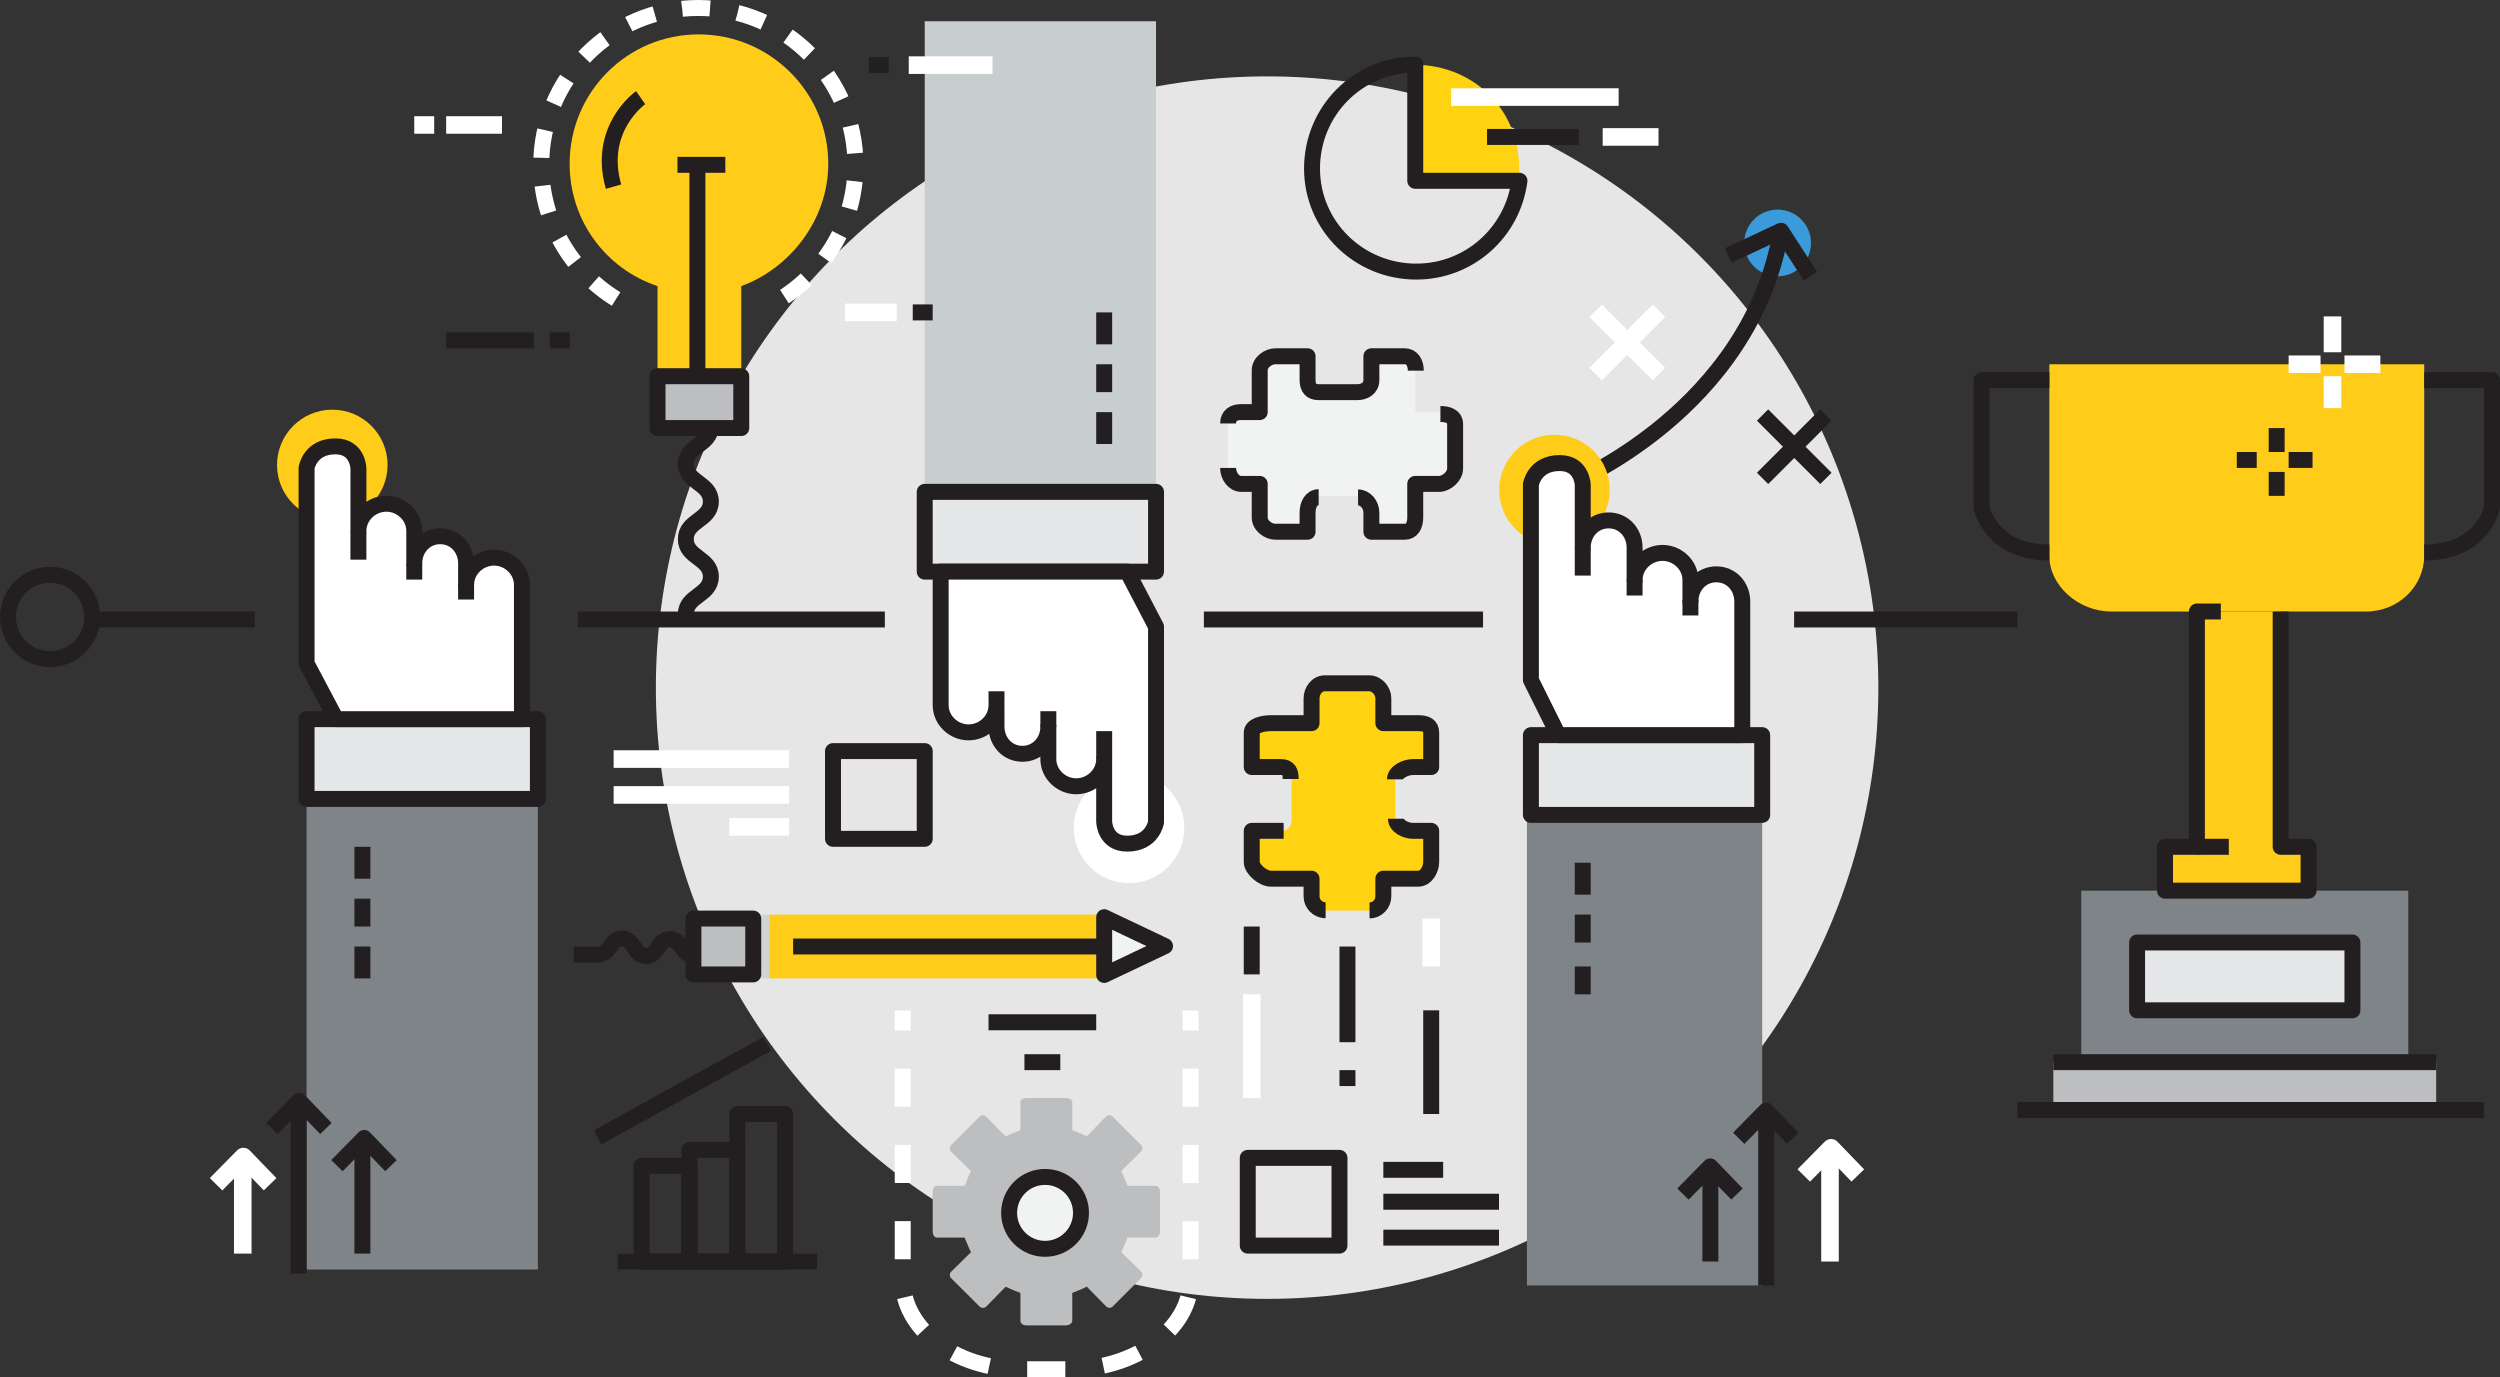 <?xml version="1.0" encoding="utf-8"?>

<!DOCTYPE svg PUBLIC "-//W3C//DTD SVG 1.1//EN" "http://www.w3.org/Graphics/SVG/1.1/DTD/svg11.dtd">
<svg version="1.1" xmlns="http://www.w3.org/2000/svg" xmlns:xlink="http://www.w3.org/1999/xlink" x="0px" y="0px"
	 width="852.767px" height="469.775px" viewBox="0 0 852.767 469.775" enable-background="new 0 0 852.767 469.775"
	 xml:space="preserve">
<rect x="0" y="0" width="852.767" height="469.775" fill="#333333" stroke="none"/>
<g id="Background-1">
</g>
<g id="Artwork-1">
</g>
<g id="Background">
	<circle fill="#E6E6E6" cx="432.221" cy="234.554" r="208.5"/>
</g>
<g id="Artwork-2">
	<g>
		
			<circle fill="none" stroke="#231F20" stroke-width="5.441" stroke-linejoin="round" stroke-miterlimit="10" cx="17.089" cy="210.44" r="14.368"/>
		<circle fill="#3B9ADA" cx="606.351" cy="82.876" r="11.383"/>
		<path fill="none" stroke="#231F20" stroke-width="5.441" stroke-linejoin="round" stroke-miterlimit="10" d="M535.207,165.158
			c0,0,61.836-24.984,72.322-86.448"/>
		<circle fill="#FFCC19" cx="113.349" cy="158.599" r="18.853"/>
		<circle fill="#FFFFFF" cx="385.12" cy="282.389" r="18.853"/>
		<circle fill="#FFCC19" cx="530.253" cy="167.137" r="18.853"/>
		<g>
			<rect x="104.573" y="272.524" fill="#7E8488" width="78.9" height="160.521"/>
			
				<rect x="104.573" y="245.317" fill="#E6E7E8" stroke="#231F20" stroke-width="5.441" stroke-linejoin="round" stroke-miterlimit="10" width="78.9" height="27.207"/>
			<g>
				<path fill="#FFFFFF" stroke="#231F20" stroke-width="5.441" stroke-linejoin="round" stroke-miterlimit="10" d="
					M178.032,199.489c0-5.123-4.403-9.275-9.522-9.275c-5.12,0-9.522,4.153-9.522,9.275v-7.311c0-5.121-3.723-9.271-8.841-9.271
					c-5.124,0-8.843,4.151-8.843,9.271v-11.08c0-5.121-4.399-9.273-9.522-9.273c-5.123,0-9.522,4.153-9.522,9.273v-21.292
					c0,0-0.121-7.546-7.865-7.546c-8.653,0-9.819,7.307-9.819,7.307v66.718l10.077,19.033h63.382V216.62c0,0,0-3.433,0-5.501
					V199.489z"/>
				
					<line fill="none" stroke="#231F20" stroke-width="5.441" stroke-linejoin="round" stroke-miterlimit="10" x1="122.258" y1="181.38" x2="122.258" y2="190.903"/>
				
					<line fill="none" stroke="#231F20" stroke-width="5.441" stroke-linejoin="round" stroke-miterlimit="10" x1="141.303" y1="192.263" x2="141.303" y2="197.705"/>
				
					<line fill="none" stroke="#231F20" stroke-width="5.441" stroke-linejoin="round" stroke-miterlimit="10" x1="158.987" y1="199.065" x2="158.987" y2="204.506"/>
			</g>
			
				<line fill="none" stroke="#231F20" stroke-width="5.441" stroke-linejoin="round" stroke-miterlimit="10" x1="123.618" y1="288.848" x2="123.618" y2="299.731"/>
			
				<line fill="none" stroke="#231F20" stroke-width="5.441" stroke-linejoin="round" stroke-miterlimit="10" x1="123.618" y1="306.533" x2="123.618" y2="316.055"/>
			
				<line fill="none" stroke="#231F20" stroke-width="5.441" stroke-linejoin="round" stroke-miterlimit="10" x1="123.618" y1="322.857" x2="123.618" y2="333.74"/>
		</g>
		<g>
			<rect x="520.841" y="277.965" fill="#7E8488" width="80.261" height="160.521"/>
			
				<rect x="522.201" y="250.758" fill="#E6E7E8" stroke="#231F20" stroke-width="5.441" stroke-linejoin="round" stroke-miterlimit="10" width="78.9" height="27.207"/>
			<g>
				<path fill="#FFFFFF" stroke="#231F20" stroke-width="5.441" stroke-linejoin="round" stroke-miterlimit="10" d="M594.3,205.18
					c0-5.122-3.723-9.275-8.843-9.275s-8.842,4.153-8.842,9.275v-7.312c0-5.119-4.402-9.27-9.522-9.27
					c-5.123,0-9.522,4.151-9.522,9.27v-11.078c0-5.121-3.72-9.274-8.843-9.274c-5.122,0-8.842,4.153-8.842,9.274v-21.293
					c0,0-0.12-7.545-7.867-7.545c-8.651,0-9.817,7.306-9.817,7.306v66.719l9.353,18.782H594.3v-28.448c0,0,0-3.433,0-5.501V205.18z"
					/>
				
					<line fill="none" stroke="#231F20" stroke-width="5.441" stroke-linejoin="round" stroke-miterlimit="10" x1="539.886" y1="186.822" x2="539.886" y2="196.344"/>
				
					<line fill="none" stroke="#231F20" stroke-width="5.441" stroke-linejoin="round" stroke-miterlimit="10" x1="557.57" y1="197.705" x2="557.57" y2="203.146"/>
				
					<line fill="none" stroke="#231F20" stroke-width="5.441" stroke-linejoin="round" stroke-miterlimit="10" x1="576.615" y1="204.506" x2="576.615" y2="209.948"/>
			</g>
			
				<line fill="none" stroke="#231F20" stroke-width="5.441" stroke-linejoin="round" stroke-miterlimit="10" x1="539.886" y1="294.29" x2="539.886" y2="305.172"/>
			
				<line fill="none" stroke="#231F20" stroke-width="5.441" stroke-linejoin="round" stroke-miterlimit="10" x1="539.886" y1="311.974" x2="539.886" y2="321.497"/>
			
				<line fill="none" stroke="#231F20" stroke-width="5.441" stroke-linejoin="round" stroke-miterlimit="10" x1="539.886" y1="329.659" x2="539.886" y2="339.181"/>
		</g>
		<g>
			<rect x="315.428" y="7.255" fill="#C8CDCF" width="78.9" height="160.521"/>
			
				<rect x="315.428" y="167.777" fill="#E6E7E8" stroke="#231F20" stroke-width="5.441" stroke-linejoin="round" stroke-miterlimit="10" width="78.9" height="27.207"/>
			<g>
				<path fill="#FFFFFF" stroke="#231F20" stroke-width="5.441" stroke-linejoin="round" stroke-miterlimit="10" d="
					M320.869,240.542c0,5.124,4.401,9.275,9.522,9.275c5.121,0,9.522-4.151,9.522-9.275v7.312c0,5.12,3.722,9.271,8.841,9.271
					c5.124,0,8.843-4.151,8.843-9.271v11.078c0,5.121,4.399,9.274,9.522,9.274c5.123,0,9.522-4.153,9.522-9.274v21.294
					c0,0,0.12,7.544,7.865,7.544c8.653,0,9.82-7.306,9.82-7.306v-66.719l-9.798-18.762h-63.661v28.429c0,0,0,3.433,0,5.5V240.542z"
					/>
				
					<line fill="none" stroke="#231F20" stroke-width="5.441" stroke-linejoin="round" stroke-miterlimit="10" x1="376.644" y1="258.92" x2="376.644" y2="249.398"/>
				
					<line fill="none" stroke="#231F20" stroke-width="5.441" stroke-linejoin="round" stroke-miterlimit="10" x1="357.599" y1="248.038" x2="357.599" y2="242.596"/>
				
					<line fill="none" stroke="#231F20" stroke-width="5.441" stroke-linejoin="round" stroke-miterlimit="10" x1="339.914" y1="239.875" x2="339.914" y2="235.794"/>
			</g>
			
				<line fill="none" stroke="#231F20" stroke-width="5.441" stroke-linejoin="round" stroke-miterlimit="10" x1="376.644" y1="151.453" x2="376.644" y2="140.57"/>
			
				<line fill="none" stroke="#231F20" stroke-width="5.441" stroke-linejoin="round" stroke-miterlimit="10" x1="376.644" y1="133.768" x2="376.644" y2="124.246"/>
			
				<line fill="none" stroke="#231F20" stroke-width="5.441" stroke-linejoin="round" stroke-miterlimit="10" x1="376.644" y1="117.444" x2="376.644" y2="106.561"/>
		</g>
		
			<line fill="none" stroke="#231F20" stroke-width="5.441" stroke-linejoin="round" stroke-miterlimit="10" x1="86.889" y1="211.308" x2="32.475" y2="211.308"/>
		
			<line fill="none" stroke="#231F20" stroke-width="5.441" stroke-linejoin="round" stroke-miterlimit="10" x1="301.824" y1="211.308" x2="197.077" y2="211.308"/>
		
			<line fill="none" stroke="#231F20" stroke-width="5.441" stroke-linejoin="round" stroke-miterlimit="10" x1="505.877" y1="211.308" x2="410.652" y2="211.308"/>
		
			<line fill="none" stroke="#231F20" stroke-width="5.441" stroke-linejoin="round" stroke-miterlimit="10" x1="688.164" y1="211.308" x2="611.984" y2="211.308"/>
		<g>
			<path fill="#BCBEC0" d="M365.761,450.562v-9.537c1.36-0.55,3.297-1.269,4.934-2.143l6.627,6.745c0.641,0.64,1.62,0.64,2.257,0
				l9.633-9.662c0.641-0.64,0.626-1.678-0.014-2.313l-6.753-6.537c0.874-1.634,1.586-3.592,2.134-4.953h9.54
				c0.901,0,1.569-1.157,1.569-2.062v-13.666c0-0.903-0.668-1.957-1.569-1.957h-9.54c-0.548-1.36-1.268-3.369-2.142-5.003
				l6.746-6.667c0.64-0.642,0.64-1.636,0-2.275l-9.666-9.645c-0.637-0.642-1.671-0.631-2.312,0.009l-6.512,6.749
				c-1.637-0.87-3.573-1.583-4.934-2.139v-9.537c0-0.9-1.198-1.42-2.103-1.42H349.99c-0.901,0-1.914,0.52-1.914,1.42v9.537
				c-1.36,0.556-3.391,1.274-5.021,2.145l-6.68-6.744c-0.638-0.642-1.64-0.642-2.281,0l-9.648,9.665
				c-0.641,0.639-0.632,1.674,0.008,2.316l6.757,6.586c-0.874,1.634-1.596,3.643-2.144,5.003h-9.534
				c-0.908,0-1.387,1.054-1.387,1.957v13.666c0,0.904,0.479,2.062,1.387,2.062h9.534c0.548,1.36,1.274,3.319,2.147,4.953
				l-6.752,6.644c-0.64,0.635-0.64,1.619,0,2.26l9.665,9.635c0.641,0.641,1.678,0.627,2.316-0.013l6.61-6.751
				c1.63,0.875,3.66,1.586,5.021,2.136v9.537c0,0.903,1.012,1.528,1.914,1.528h13.668
				C364.563,452.09,365.761,451.466,365.761,450.562z"/>
			<path fill="#F1F2F2" stroke="#231F20" stroke-width="5.441" stroke-linejoin="round" stroke-miterlimit="10" d="
				M356.474,425.982c-6.771,0-12.258-5.492-12.258-12.262c0-6.774,5.487-12.265,12.258-12.265c6.774,0,12.261,5.491,12.261,12.265
				C368.735,420.49,363.248,425.982,356.474,425.982z"/>
		</g>
		
			<path fill="none" stroke="#FFFFFF" stroke-width="5.441" stroke-linejoin="round" stroke-miterlimit="10" stroke-dasharray="9.523" d="
			M210.141,101.983c-15.316-9.434-25.528-26.358-25.529-45.667c0-29.6,23.996-53.595,53.595-53.595
			c29.601,0,53.596,23.996,53.596,53.595c0,19.205-10.101,36.051-25.281,45.514"/>
		<g>
			<g>
				
					<line fill="none" stroke="#FFFFFF" stroke-width="5.441" stroke-linejoin="round" x1="307.928" y1="344.687" x2="307.928" y2="351.488"/>
				<path fill="none" stroke="#FFFFFF" stroke-width="5.441" stroke-linejoin="round" stroke-dasharray="13.011,13.011" d="
					M307.928,364.499v72.183c0,16.577,17.832,30.373,40.265,30.373h16.728c22.434,0,41.186-13.796,41.186-30.373v-78.688"/>
				
					<line fill="none" stroke="#FFFFFF" stroke-width="5.441" stroke-linejoin="round" x1="406.107" y1="351.488" x2="406.107" y2="344.687"/>
			</g>
		</g>
		<g>
			<g>
				<rect x="256.933" y="311.974" fill="#D1D3D4" width="5.441" height="21.766"/>
				<rect x="262.374" y="311.974" fill="#FFCC19" width="114.27" height="21.766"/>
				
					<rect x="236.527" y="313.334" fill="#BCBEC0" stroke="#231F20" stroke-width="5.441" stroke-linejoin="round" stroke-miterlimit="10" width="20.405" height="19.045"/>
			</g>
			<polygon fill="#F1F2F2" stroke="#231F20" stroke-width="5.441" stroke-linejoin="round" stroke-miterlimit="10" points="
				397.408,322.712 376.644,312.86 376.644,332.563 			"/>
			
				<line fill="none" stroke="#231F20" stroke-width="5.441" stroke-linejoin="round" stroke-miterlimit="10" x1="376.644" y1="322.857" x2="270.536" y2="322.857"/>
		</g>
		<g>
			
				<rect x="284.14" y="256.2" fill="none" stroke="#231F20" stroke-width="5.441" stroke-linejoin="round" stroke-miterlimit="10" width="31.288" height="29.928"/>
			
				<line fill="none" stroke="#FFFFFF" stroke-width="6" stroke-linejoin="round" stroke-miterlimit="10" x1="269.176" y1="282.046" x2="248.771" y2="282.046"/>
			
				<line fill="none" stroke="#FFFFFF" stroke-width="6" stroke-linejoin="round" stroke-miterlimit="10" x1="269.176" y1="271.164" x2="209.32" y2="271.164"/>
			
				<line fill="none" stroke="#FFFFFF" stroke-width="6" stroke-linejoin="round" stroke-miterlimit="10" x1="269.176" y1="258.92" x2="209.32" y2="258.92"/>
		</g>
		<g>
			
				<rect x="425.616" y="394.956" fill="none" stroke="#231F20" stroke-width="5.441" stroke-linejoin="round" stroke-miterlimit="10" width="31.288" height="29.928"/>
			
				<line fill="none" stroke="#231F20" stroke-width="5.441" stroke-linejoin="round" stroke-miterlimit="10" x1="471.868" y1="399.037" x2="492.273" y2="399.037"/>
			
				<line fill="none" stroke="#231F20" stroke-width="5.441" stroke-linejoin="round" stroke-miterlimit="10" x1="471.868" y1="409.919" x2="511.318" y2="409.919"/>
			
				<line fill="none" stroke="#231F20" stroke-width="5.441" stroke-linejoin="round" stroke-miterlimit="10" x1="471.868" y1="422.163" x2="511.318" y2="422.163"/>
		</g>
		<g>
			<path fill="#F1F2F2" d="M490.913,140.57h-8.162v-14.255c0-2.772-1.157-4.79-3.594-4.79h-11.37v8.136
				c0,2.773-2.358,4.107-4.793,4.107h-13.224c-2.437,0-3.749-1.334-3.749-4.107v-8.136h-10.945c-2.436,0-5.379,2.018-5.379,4.79
				v14.255h-6.377c-2.435,0-4.506,1.38-4.506,4.153v15.062c0,2.772,2.071,5.272,4.506,5.272h6.377v11.462
				c0,2.773,2.943,4.862,5.379,4.862h10.945v-6.536c0-2.772,1.312-5.707,3.749-5.707h13.224c2.435,0,4.793,2.935,4.793,5.707v6.536
				h11.37c2.437,0,3.594-2.089,3.594-4.862v-11.462h8.162c2.435,0,5.441-2.5,5.441-5.272v-15.062
				C496.354,141.95,493.348,140.57,490.913,140.57z"/>
			<path fill="none" stroke="#231F20" stroke-width="5.441" stroke-linejoin="round" stroke-miterlimit="10" d="M463.241,169.672
				c2.436,0,4.546,2.4,4.546,5.172v6.536h11.37c2.437,0,3.594-2.089,3.594-4.862v-11.462h8.162c2.435,0,5.441-2.5,5.441-5.272
				v-15.062c0-2.772-2.58-3.508-5.016-3.508"/>
			<path fill="none" stroke="#231F20" stroke-width="5.441" stroke-linejoin="round" stroke-miterlimit="10" d="M418.913,159.611
				c0,2.771,1.973,5.445,4.407,5.445h6.377v11.462c0,2.773,2.943,4.862,5.379,4.862h10.945v-6.536c0-2.772,1.35-5.259,3.786-5.259"
				/>
			<path fill="none" stroke="#231F20" stroke-width="5.441" stroke-linejoin="round" stroke-miterlimit="10" d="M482.942,126.43
				c0-2.771-1.349-4.905-3.785-4.905h-11.37v8.136c0,2.773-2.358,4.107-4.793,4.107h-13.224c-2.437,0-3.749-1.334-3.749-4.107
				v-8.136h-10.945c-2.436,0-5.379,2.018-5.379,4.79v14.255h-6.377c-2.435,0-4.407,1.115-4.407,3.888"/>
		</g>
		<g>
			<path fill="#FFD311" d="M447.382,238.182v8.496h-13.845c-2.771,0-6.561,0.824-6.561,3.26v11.704h9.907
				c2.774,0,3.696,2.025,3.696,4.458v13.225c0,2.437-0.922,4.083-3.696,4.083h-9.907v10.612c0,2.437,3.789,5.712,6.561,5.712h13.845
				v6.043c0,2.434,1.79,4.839,4.564,4.839h15.061c2.772,0,4.861-2.406,4.861-4.839v-6.043h11.874c2.772,0,4.45-3.276,4.45-5.712
				v-10.612h-6.126c-2.77,0-6.117-1.646-6.117-4.083V266.1c0-2.434,3.348-4.458,6.117-4.458h6.126v-11.704
				c0-2.437-1.678-3.26-4.45-3.26h-11.874v-8.496c0-2.435-2.089-5.108-4.861-5.108h-15.061
				C449.172,233.074,447.382,235.747,447.382,238.182z"/>
			<path fill="none" stroke="#231F20" stroke-width="5.441" stroke-linejoin="round" stroke-miterlimit="10" d="M467.161,310.537
				c2.772,0,4.707-2.329,4.707-4.762v-6.043h11.874c2.772,0,4.45-3.276,4.45-5.712v-10.612h-6.126c-2.77,0-5.896-1.694-5.896-4.13"
				/>
			<path fill="none" stroke="#231F20" stroke-width="5.441" stroke-linejoin="round" stroke-miterlimit="10" d="M437.859,283.407
				h-10.883v10.612c0,2.437,3.789,5.712,6.561,5.712h13.845v6.043c0,2.434,2.021,4.714,4.794,4.714"/>
			<path fill="none" stroke="#231F20" stroke-width="5.441" stroke-linejoin="round" stroke-miterlimit="10" d="M475.828,265.84
				c0-2.434,3.469-4.199,6.238-4.199h6.126v-11.704c0-2.437-1.678-3.26-4.45-3.26h-11.874v-8.496c0-2.435-2.089-5.108-4.861-5.108
				h-15.061c-2.774,0-4.564,2.673-4.564,5.108v8.496h-13.845c-2.771,0-6.561,0.824-6.561,3.26v11.704h9.907
				c2.774,0,3.372,1.637,3.372,4.07"/>
		</g>
		
			<line fill="none" stroke="#231F20" stroke-width="5.441" stroke-linejoin="round" stroke-miterlimit="10" x1="459.625" y1="322.857" x2="459.625" y2="355.505"/>
		
			<line fill="none" stroke="#FFFFFF" stroke-width="6" stroke-linejoin="round" stroke-miterlimit="10" x1="488.192" y1="313.334" x2="488.192" y2="329.659"/>
		
			<line fill="none" stroke="#231F20" stroke-width="5.441" stroke-linejoin="round" stroke-miterlimit="10" x1="426.977" y1="316.055" x2="426.977" y2="332.379"/>
		
			<rect x="218.843" y="397.676" fill="none" stroke="#231F20" stroke-width="5.441" stroke-linejoin="round" stroke-miterlimit="10" width="16.324" height="32.648"/>
		
			<rect x="235.167" y="392.235" fill="none" stroke="#231F20" stroke-width="5.441" stroke-linejoin="round" stroke-miterlimit="10" width="16.324" height="38.09"/>
		
			<rect x="251.491" y="379.992" fill="none" stroke="#231F20" stroke-width="5.441" stroke-linejoin="round" stroke-miterlimit="10" width="16.324" height="50.333"/>
		
			<line fill="none" stroke="#231F20" stroke-width="5.441" stroke-linejoin="round" stroke-miterlimit="10" x1="210.681" y1="430.325" x2="278.698" y2="430.325"/>
		
			<line fill="none" stroke="#231F20" stroke-width="5.441" stroke-linejoin="round" stroke-miterlimit="10" x1="203.821" y1="387.948" x2="261.682" y2="356.07"/>
		<path fill="none" stroke="#231F20" stroke-width="5.441" stroke-linejoin="round" stroke-miterlimit="10" d="M236.644,325.883
			c-4.086,0-4.016-5.539-8.103-5.539c-4.091,0-4.056,5.767-8.146,5.767c-4.093,0-4.076-5.958-8.169-5.958
			c-4.093,0-4.075,5.424-8.168,5.424h-8.341"/>
		
			<line fill="none" stroke="#FFFFFF" stroke-width="6" stroke-linejoin="round" stroke-miterlimit="10" x1="426.977" y1="339.181" x2="426.977" y2="374.55"/>
		
			<line fill="none" stroke="#231F20" stroke-width="5.441" stroke-linejoin="round" stroke-miterlimit="10" x1="488.192" y1="344.623" x2="488.192" y2="379.992"/>
		
			<line fill="none" stroke="#231F20" stroke-width="5.441" stroke-linejoin="round" stroke-miterlimit="10" x1="459.625" y1="365.028" x2="459.625" y2="370.469"/>
		<polyline fill="none" stroke="#231F20" stroke-width="5.441" stroke-linejoin="round" stroke-miterlimit="10" points="
			589.509,87.146 607.529,78.71 617.538,94.169 		"/>
		<g>
			
				<line fill="none" stroke="#231F20" stroke-width="5.441" stroke-linejoin="round" stroke-miterlimit="10" x1="601.22" y1="141.57" x2="622.83" y2="163.18"/>
			
				<line fill="none" stroke="#231F20" stroke-width="5.441" stroke-linejoin="round" stroke-miterlimit="10" x1="601.22" y1="163.18" x2="622.83" y2="141.57"/>
		</g>
		<g>
			
				<line fill="none" stroke="#FFFFFF" stroke-width="6" stroke-linejoin="round" stroke-miterlimit="10" x1="544.304" y1="105.999" x2="565.914" y2="127.608"/>
			
				<line fill="none" stroke="#FFFFFF" stroke-width="6" stroke-linejoin="round" stroke-miterlimit="10" x1="544.304" y1="127.608" x2="565.914" y2="105.999"/>
		</g>
		<g>
			<g>
				<rect x="709.93" y="303.812" fill="#7E8488" width="111.549" height="58.495"/>
				<g>
					<path fill="#FFCC19" d="M699.047,124.246v65.347c0,10.216,9.923,18.995,21.074,18.995h86.969c11.15,0,19.83-8.778,19.83-18.995
						v-65.347H699.047z"/>
				</g>
				<polyline fill="#FFCC19" stroke="#231F20" stroke-width="5.441" stroke-linejoin="round" stroke-miterlimit="10" points="
					777.947,208.587 777.947,288.848 787.47,288.848 787.47,303.812 738.497,303.812 738.497,288.848 749.38,288.848 
					749.38,208.587 757.542,208.587 				"/>
				
					<line fill="none" stroke="#231F20" stroke-width="5.441" stroke-linejoin="round" stroke-miterlimit="10" x1="749.38" y1="288.848" x2="760.263" y2="288.848"/>
				<rect x="700.407" y="362.307" fill="#BCBEC0" width="130.594" height="16.324"/>
				
					<rect x="728.975" y="321.497" fill="#E6E7E8" stroke="#231F20" stroke-width="5.441" stroke-linejoin="round" stroke-miterlimit="10" width="73.459" height="23.126"/>
				<path fill="none" stroke="#231F20" stroke-width="5.441" stroke-linejoin="round" stroke-miterlimit="10" d="M826.92,129.687
					h23.126v32.935v10.492c0,0-3.029,15.339-23.124,15.339"/>
				<path fill="none" stroke="#231F20" stroke-width="5.441" stroke-linejoin="round" stroke-miterlimit="10" d="M699.047,129.687
					h-23.126v32.935v10.492c0,0,3.028,15.339,23.123,15.339"/>
				
					<line fill="none" stroke="#231F20" stroke-width="5.441" stroke-linejoin="round" stroke-miterlimit="10" x1="700.407" y1="362.307" x2="831.001" y2="362.307"/>
			</g>
			<g>
				
					<line fill="none" stroke="#FFFFFF" stroke-width="6" stroke-linejoin="round" stroke-miterlimit="10" x1="795.632" y1="107.921" x2="795.632" y2="120.165"/>
				
					<line fill="none" stroke="#FFFFFF" stroke-width="6" stroke-linejoin="round" stroke-miterlimit="10" x1="795.632" y1="128.327" x2="795.632" y2="139.209"/>
				
					<line fill="none" stroke="#FFFFFF" stroke-width="6" stroke-linejoin="round" stroke-miterlimit="10" x1="780.668" y1="124.246" x2="791.551" y2="124.246"/>
				
					<line fill="none" stroke="#FFFFFF" stroke-width="6" stroke-linejoin="round" stroke-miterlimit="10" x1="799.713" y1="124.246" x2="811.956" y2="124.246"/>
			</g>
			<g>
				
					<line fill="none" stroke="#231F20" stroke-width="5.441" stroke-linejoin="round" stroke-miterlimit="10" x1="776.587" y1="146.011" x2="776.587" y2="154.173"/>
				
					<line fill="none" stroke="#231F20" stroke-width="5.441" stroke-linejoin="round" stroke-miterlimit="10" x1="776.587" y1="160.975" x2="776.587" y2="169.137"/>
				
					<line fill="none" stroke="#231F20" stroke-width="5.441" stroke-linejoin="round" stroke-miterlimit="10" x1="762.983" y1="156.894" x2="769.785" y2="156.894"/>
				
					<line fill="none" stroke="#231F20" stroke-width="5.441" stroke-linejoin="round" stroke-miterlimit="10" x1="780.668" y1="156.894" x2="788.83" y2="156.894"/>
			</g>
			
				<line fill="none" stroke="#231F20" stroke-width="5.441" stroke-linejoin="round" stroke-miterlimit="10" x1="688.164" y1="378.631" x2="847.325" y2="378.631"/>
		</g>
		<g>
			<polyline fill="none" stroke="#FFFFFF" stroke-width="6" stroke-linejoin="round" stroke-miterlimit="10" points="
				73.705,403.955 83.018,394.509 92.133,403.955 			"/>
			
				<line fill="none" stroke="#FFFFFF" stroke-width="6" stroke-linejoin="round" stroke-miterlimit="10" x1="82.808" y1="394.956" x2="82.808" y2="427.604"/>
			<polyline fill="none" stroke="#231F20" stroke-width="5.441" stroke-linejoin="round" stroke-miterlimit="10" points="
				92.728,384.93 102.042,375.487 111.157,384.93 			"/>
			
				<line fill="none" stroke="#231F20" stroke-width="5.441" stroke-linejoin="round" stroke-miterlimit="10" x1="101.853" y1="375.911" x2="101.853" y2="434.406"/>
			<polyline fill="none" stroke="#231F20" stroke-width="5.441" stroke-linejoin="round" stroke-miterlimit="10" points="
				114.922,397.614 124.236,388.169 133.351,397.614 			"/>
			
				<line fill="none" stroke="#231F20" stroke-width="5.441" stroke-linejoin="round" stroke-miterlimit="10" x1="123.618" y1="388.154" x2="123.618" y2="427.604"/>
		</g>
		<g>
			<polyline fill="none" stroke="#231F20" stroke-width="5.441" stroke-linejoin="round" stroke-miterlimit="10" points="
				574.064,407.302 583.378,397.858 592.493,407.302 			"/>
			
				<line fill="none" stroke="#231F20" stroke-width="5.441" stroke-linejoin="round" stroke-miterlimit="10" x1="583.417" y1="397.676" x2="583.417" y2="430.325"/>
			<polyline fill="none" stroke="#231F20" stroke-width="5.441" stroke-linejoin="round" stroke-miterlimit="10" points="
				593.088,388.279 602.4,378.836 611.517,388.279 			"/>
			
				<line fill="none" stroke="#231F20" stroke-width="5.441" stroke-linejoin="round" stroke-miterlimit="10" x1="602.462" y1="378.631" x2="602.462" y2="438.487"/>
			<polyline fill="none" stroke="#FFFFFF" stroke-width="6" stroke-linejoin="round" stroke-miterlimit="10" points="
				615.281,400.963 624.594,391.518 633.71,400.963 			"/>
			
				<line fill="none" stroke="#FFFFFF" stroke-width="6" stroke-linejoin="round" stroke-miterlimit="10" x1="624.228" y1="390.875" x2="624.228" y2="430.325"/>
		</g>
		<g>
			<path fill="#FFD311" d="M518.301,61.669c0.21-1.36-0.122-2.851-0.122-4.466c0-19.408-15.022-34.866-35.428-35.131v39.597H518.301
				z"/>
			<path fill="none" stroke="#231F20" stroke-width="5.441" stroke-linejoin="round" stroke-miterlimit="10" d="M482.751,61.669
				V22.072c0-0.002,0.152-0.024-0.011-0.024c-19.575,0-35.2,15.866-35.2,35.439c0,19.573,15.985,35.156,35.556,35.156
				c17.959,0,32.879-13.289,35.205-30.973H482.751z"/>
		</g>
		
			<line fill="none" stroke="#FFFFFF" stroke-width="6" stroke-linejoin="round" stroke-miterlimit="10" x1="494.994" y1="33.102" x2="552.129" y2="33.102"/>
		
			<line fill="none" stroke="#231F20" stroke-width="5.441" stroke-linejoin="round" stroke-miterlimit="10" x1="507.237" y1="46.706" x2="538.525" y2="46.706"/>
		
			<line fill="none" stroke="#FFFFFF" stroke-width="6" stroke-linejoin="round" stroke-miterlimit="10" x1="546.688" y1="46.706" x2="565.732" y2="46.706"/>
		<g>
			<path fill="#FFCC19" d="M282.524,55.841c0-24.36-19.852-44.109-44.213-44.109c-24.361,0-44.008,19.749-44.008,44.109
				c0,19.38,12.297,35.83,29.982,41.75v30.735h28.567V97.592C269.176,91.671,282.524,75.222,282.524,55.841z"/>
			
				<rect x="224.284" y="128.327" fill="#BCBEC0" stroke="#231F20" stroke-width="5.441" stroke-linejoin="round" stroke-miterlimit="10" width="28.567" height="17.685"/>
			<path fill="none" stroke="#231F20" stroke-width="5.441" stroke-linejoin="round" stroke-miterlimit="10" d="M242.476,145.483
				c0,6.4-8.538,6.4-8.538,12.801c0,6.403,8.538,6.403,8.538,12.806c0,6.401-8.538,6.401-8.538,12.802
				c0,6.405,8.538,6.405,8.538,12.81c0,6.406-8.538,6.406-8.538,12.812"/>
			
				<line fill="none" stroke="#231F20" stroke-width="5.441" stroke-linejoin="round" stroke-miterlimit="10" x1="237.888" y1="128.327" x2="237.888" y2="56.228"/>
			
				<line fill="none" stroke="#231F20" stroke-width="5.441" stroke-linejoin="round" stroke-miterlimit="10" x1="231.086" y1="56.228" x2="247.41" y2="56.228"/>
			<path fill="none" stroke="#231F20" stroke-width="5.441" stroke-linejoin="round" stroke-miterlimit="10" d="M218.524,33.312
				c0,0-14.94,10.435-9.249,30.355"/>
		</g>
		
			<line fill="none" stroke="#231F20" stroke-width="5.441" stroke-linejoin="round" stroke-miterlimit="10" x1="152.186" y1="116.083" x2="182.113" y2="116.083"/>
		
			<line fill="none" stroke="#231F20" stroke-width="5.441" stroke-linejoin="round" stroke-miterlimit="10" x1="187.555" y1="116.083" x2="194.356" y2="116.083"/>
		
			<line fill="none" stroke="#FFFFFF" stroke-width="6" stroke-linejoin="round" stroke-miterlimit="10" x1="338.554" y1="22.219" x2="309.986" y2="22.219"/>
		
			<line fill="none" stroke="#231F20" stroke-width="5.441" stroke-linejoin="round" stroke-miterlimit="10" x1="303.185" y1="22.219" x2="296.383" y2="22.219"/>
		
			<line fill="none" stroke="#FFFFFF" stroke-width="6" stroke-linejoin="round" stroke-miterlimit="10" x1="171.23" y1="42.625" x2="152.186" y2="42.625"/>
		
			<line fill="none" stroke="#FFFFFF" stroke-width="6" stroke-linejoin="round" stroke-miterlimit="10" x1="148.104" y1="42.625" x2="141.303" y2="42.625"/>
		
			<line fill="none" stroke="#FFFFFF" stroke-width="6" stroke-linejoin="round" stroke-miterlimit="10" x1="288.221" y1="106.561" x2="305.905" y2="106.561"/>
		
			<line fill="none" stroke="#231F20" stroke-width="5.441" stroke-linejoin="round" stroke-miterlimit="10" x1="311.347" y1="106.561" x2="318.148" y2="106.561"/>
		
			<line fill="none" stroke="#231F20" stroke-width="5.441" stroke-linejoin="round" stroke-miterlimit="10" x1="349.437" y1="362.307" x2="361.68" y2="362.307"/>
		
			<line fill="none" stroke="#231F20" stroke-width="5.441" stroke-linejoin="round" stroke-miterlimit="10" x1="337.193" y1="348.704" x2="373.923" y2="348.704"/>
	</g>
</g>
</svg>
